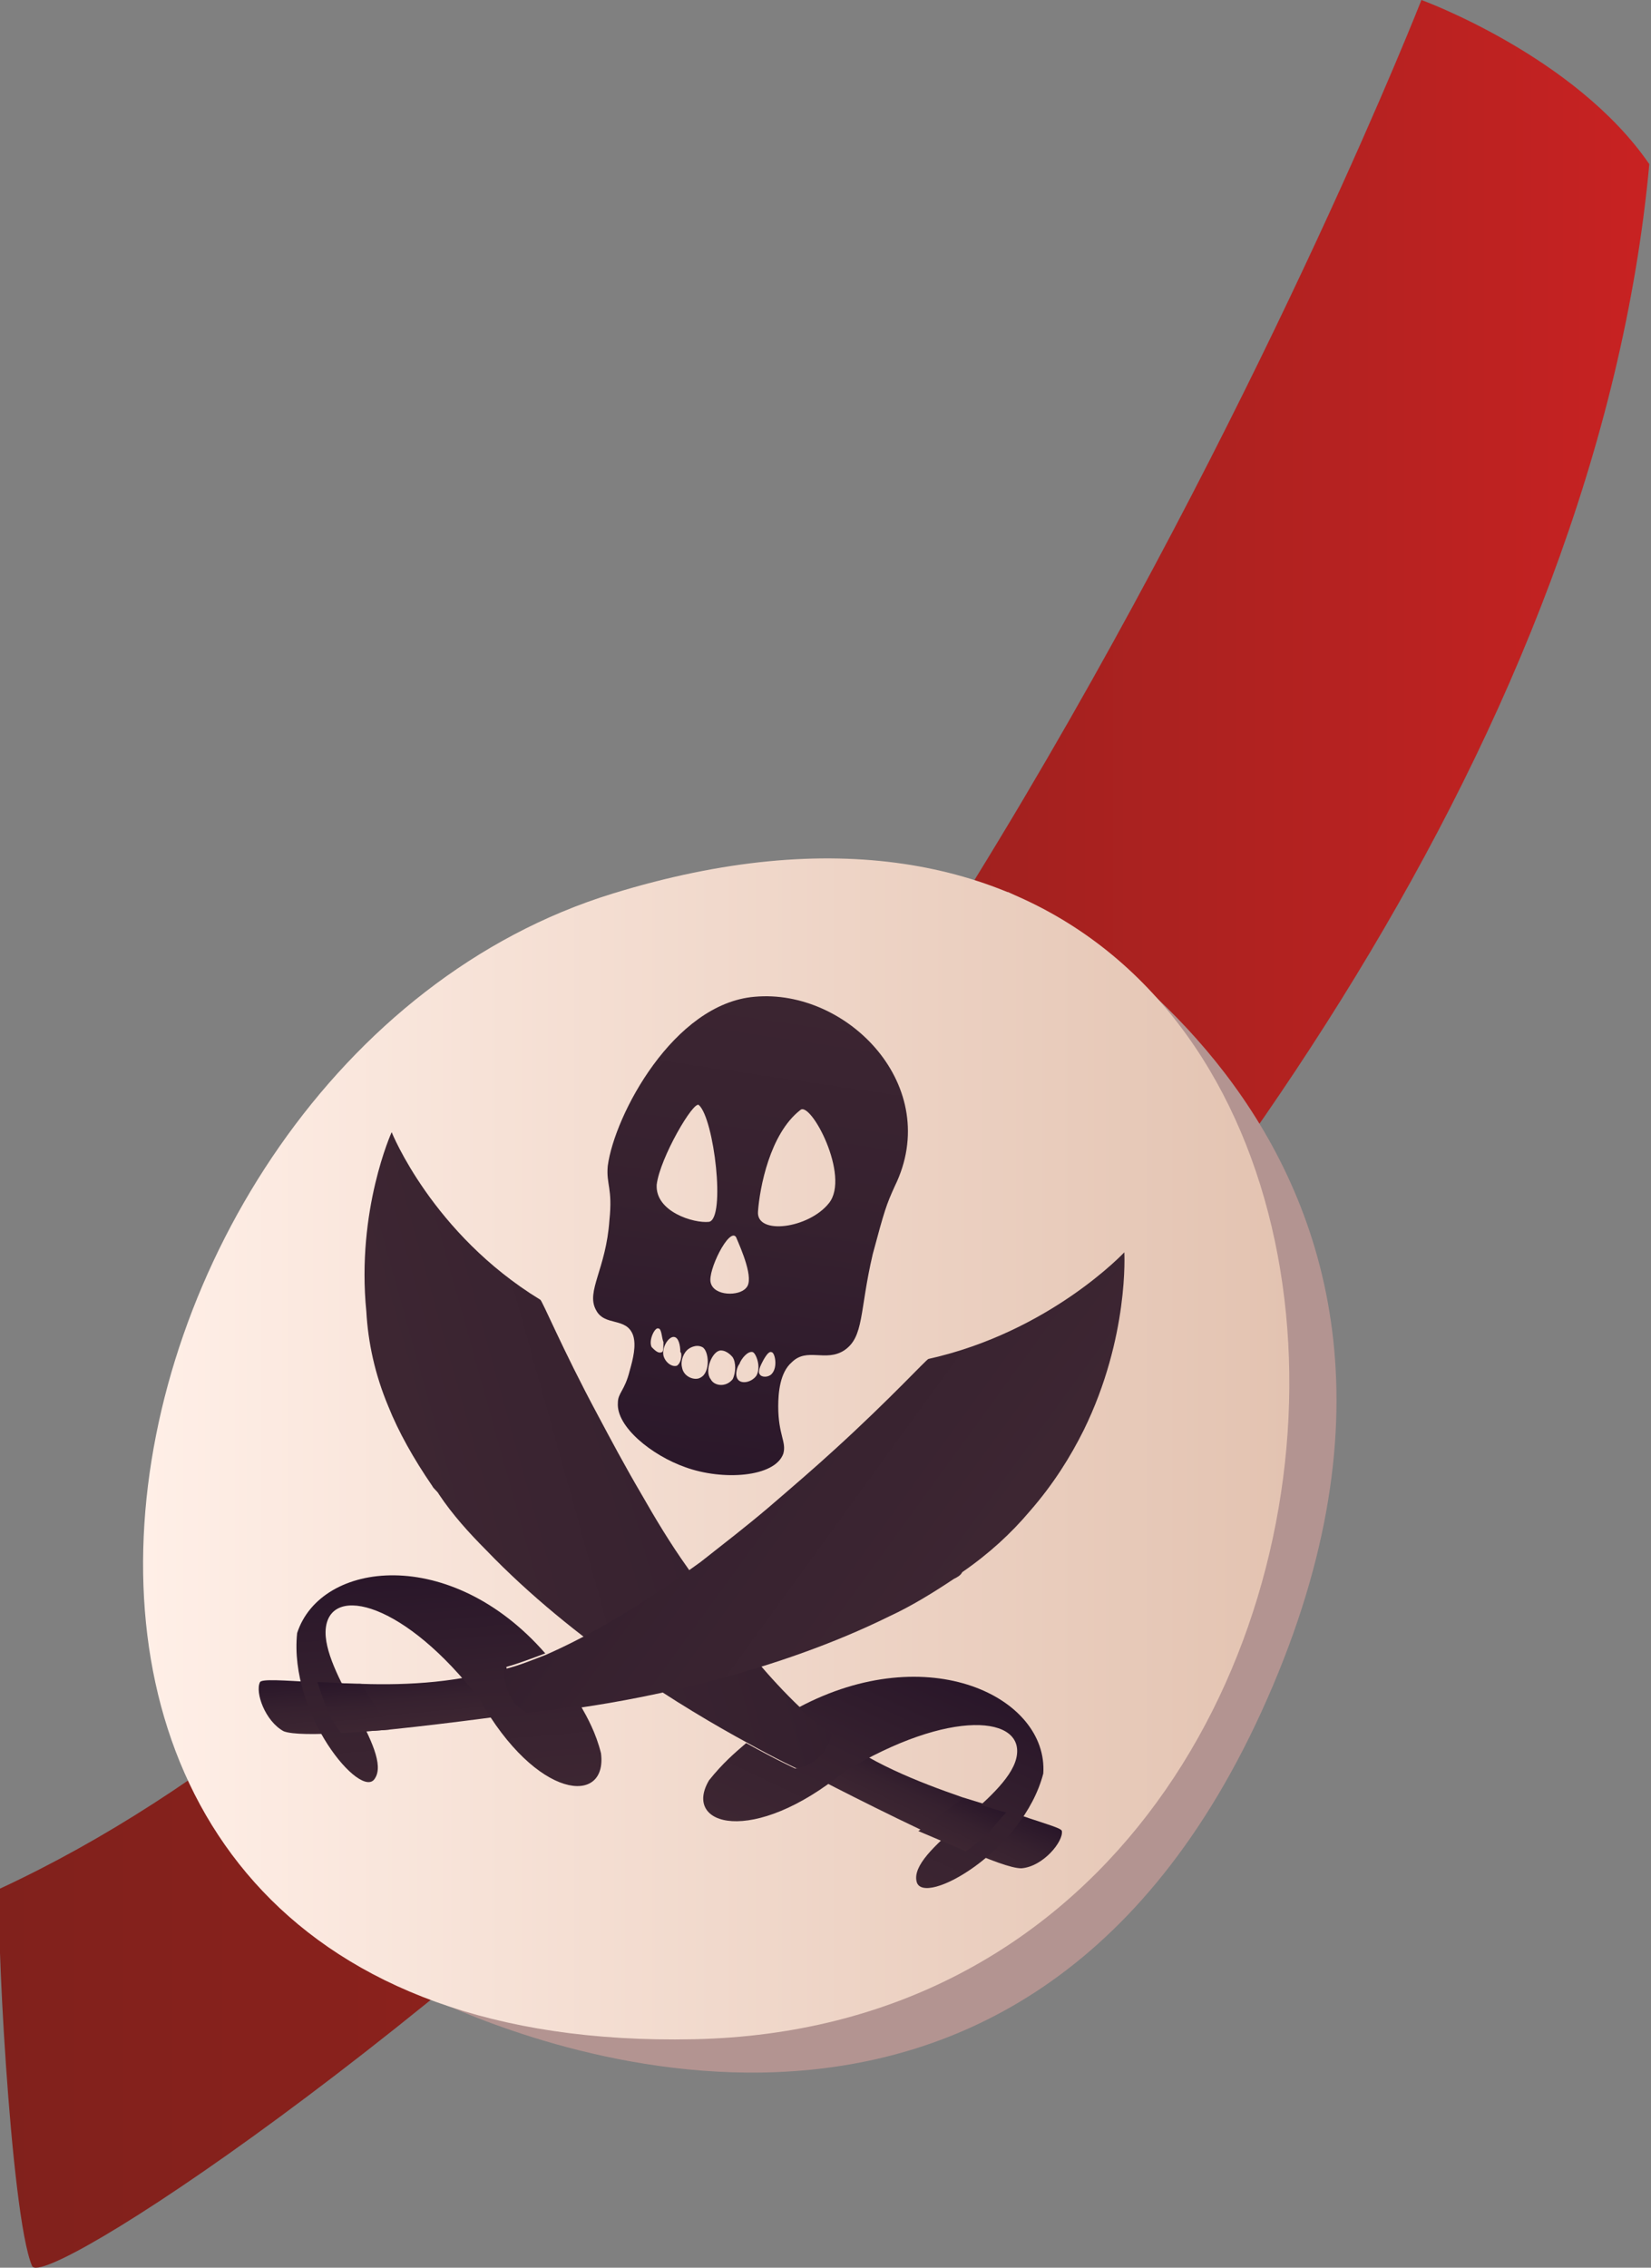 <?xml version="1.0" encoding="UTF-8"?> <svg xmlns="http://www.w3.org/2000/svg" width="252" height="346" viewBox="0 0 252 346" fill="none"><rect x="0" y="0" width="252" height="346" fill="#808080" stroke="none"/> <path d="M216.958 0C216.958 0 127.289 229.031 0.001 288.161C-0.772 290.743 1.547 337.995 4.897 345.742C8.246 353.23 235.768 197.53 251.743 25.046C240.406 8.521 216.958 0 216.958 0Z" fill="url(#paint0_linear_246_145)"></path> <path d="M153.828 136.076C153.828 136.076 232.933 173 192.479 261.308C154.344 344.451 76.528 309.851 65.963 304.945C55.399 300.297 153.828 136.076 153.828 136.076Z" fill="#B39491"></path> <path d="M93.535 136.334C9.535 162.155 -17.521 313.724 105.903 311.142C229.584 308.56 228.553 94.763 93.535 136.334Z" fill="url(#paint1_linear_246_145)"></path> <path d="M115.179 152.085C102.811 153.118 93.793 170.16 92.762 177.906C92.504 180.746 93.535 181.263 93.019 186.169C92.504 193.657 89.412 197.014 90.958 199.854C92.246 202.436 95.596 200.887 96.627 203.727C97.142 205.276 96.627 207.342 96.112 209.149C95.338 212.248 94.308 212.506 94.308 214.055C94.05 217.67 99.461 222.06 104.615 223.867C110.283 225.933 118.271 225.417 119.559 221.802C120.075 219.994 118.786 218.961 118.786 214.572C118.786 212.506 119.044 209.408 120.848 207.858C123.167 205.534 126.001 207.858 128.835 206.051C131.927 203.985 131.154 200.112 133.216 191.333C135.02 184.62 135.277 183.845 136.566 181.005C144.038 165.77 129.351 150.794 115.179 152.085ZM100.234 180.746C100.75 176.615 105.903 167.836 106.676 168.611C108.995 170.676 110.799 185.911 108.222 186.427C105.903 186.685 99.977 184.878 100.234 180.746ZM101.007 206.309C100.492 206.567 99.977 206.051 99.461 205.534C98.946 204.502 99.977 202.436 100.492 202.694C101.007 202.694 101.007 204.243 101.265 204.76C101.265 205.534 101.265 206.309 101.007 206.309ZM103.326 208.375C102.553 208.633 101.523 207.858 101.265 206.825C101.007 205.534 102.038 203.985 102.811 203.985C103.584 203.985 103.842 205.276 103.842 206.309C104.099 206.309 104.099 207.858 103.326 208.375ZM106.934 210.182C106.161 210.699 104.357 210.182 104.099 208.633C103.842 207.6 104.357 206.309 105.13 205.793C105.13 205.793 106.161 205.018 107.191 205.534C108.222 206.051 108.48 209.408 106.934 210.182ZM111.829 210.44C110.799 211.731 108.995 211.473 108.48 210.44C107.449 209.149 108.737 206.051 110.026 206.051C111.056 206.051 111.829 207.084 111.829 207.084C112.345 207.858 112.345 209.408 111.829 210.44ZM113.891 196.497C112.86 197.788 108.995 197.788 108.48 195.723C107.964 193.915 111.314 187.202 112.345 188.751C113.118 190.558 115.179 195.206 113.891 196.497ZM115.437 209.924C114.664 210.957 113.118 211.215 112.602 210.44C112.087 209.666 112.602 208.375 112.86 208.117C113.118 207.342 114.148 206.051 114.921 206.309C115.437 206.567 116.21 208.633 115.437 209.924ZM117.756 209.666C117.24 210.182 116.21 210.182 115.952 209.666C115.694 209.408 115.952 208.633 116.21 208.117C116.467 207.6 117.24 206.051 117.756 206.309C118.271 206.309 118.786 208.633 117.756 209.666ZM126.516 183.587C123.424 187.46 115.437 188.493 115.694 184.878C115.952 181.263 117.498 173 122.136 169.385C123.682 167.836 129.866 179.455 126.516 183.587Z" fill="url(#paint2_linear_246_145)"></path> <path d="M162.077 279.382C162.335 280.931 159.243 284.804 155.893 285.062C154.347 285.062 150.997 283.771 146.874 281.964C144.813 281.189 142.752 280.156 140.433 279.124C131.157 274.734 121.365 269.57 121.365 269.57C124.715 269.053 126.776 264.147 126.776 264.147C132.187 268.795 140.175 271.894 146.874 274.218C149.451 274.992 151.77 275.767 153.831 276.283C158.727 278.091 162.077 278.865 162.077 279.382Z" fill="url(#paint3_linear_246_145)"></path> <path d="M82.456 198.304C82.714 198.304 85.806 205.792 91.217 215.863C93.278 219.736 95.34 223.609 97.916 227.998C99.978 231.613 102.297 235.486 104.874 239.101C106.162 240.909 107.193 242.716 108.481 244.524C112.861 250.463 117.499 256.143 122.137 260.533C123.683 262.082 125.487 263.373 127.033 264.406C127.548 264.664 126.002 269.312 121.622 269.828C121.622 269.828 118.788 268.537 114.15 265.955C104.616 260.791 87.61 250.463 74.211 236.519C71.634 233.937 69.058 231.097 66.996 227.998C66.739 227.482 66.223 227.224 65.966 226.707C63.131 222.576 60.812 218.445 59.266 214.572C57.205 209.666 56.174 204.76 55.916 200.112C54.37 184.619 59.782 172.742 59.782 172.742C59.782 172.742 65.966 188.234 82.456 198.304Z" fill="url(#paint4_linear_246_145)"></path> <path d="M159.241 270.603C156.149 282.48 140.947 291.001 139.916 287.128C138.628 282.222 153.573 274.734 155.119 268.279C156.665 261.824 145.07 260.533 128.836 270.345C114.922 281.706 104.1 278.607 108.223 271.636C110.284 269.054 112.088 267.504 113.892 265.955C118.53 268.537 121.364 269.828 121.364 269.828C125.744 269.312 127.29 264.664 126.775 264.406C125.229 263.373 123.425 262.082 121.879 260.533C141.72 249.946 160.014 258.983 159.241 270.603Z" fill="url(#paint5_linear_246_145)"></path> <path d="M146.873 282.222L147.389 282.481C148.162 281.964 149.192 281.189 149.965 280.415C151.511 279.124 152.542 277.575 153.573 276.542C151.511 276.025 149.45 275.251 146.873 274.476L140.174 279.382L146.873 282.222Z" fill="url(#paint6_linear_246_145)"></path> <path d="M39.683 256.66C38.91 258.209 40.456 262.599 43.29 264.148C44.578 264.664 48.186 264.664 52.566 264.406C54.627 264.148 56.947 264.148 59.523 263.89C69.572 262.857 80.394 261.308 80.394 261.308C77.56 259.758 77.302 254.336 77.302 254.336C70.603 256.66 62.358 257.176 55.143 256.918C52.566 256.918 50.247 256.66 47.928 256.66C43.29 256.402 39.94 256.143 39.683 256.66Z" fill="url(#paint7_linear_246_145)"></path> <path d="M141.719 207.342C141.461 207.342 136.05 213.281 127.547 221.027C124.455 223.867 120.848 226.966 117.24 230.064C113.891 232.905 110.541 235.487 106.934 238.327C105.13 239.618 103.326 240.909 101.523 242.2C95.338 246.331 89.154 249.946 83.228 252.528C81.167 253.303 79.363 254.078 77.302 254.594C76.786 254.594 76.529 259.5 80.394 261.566C80.394 261.566 83.486 261.308 88.639 260.533C99.204 258.984 118.529 255.111 135.792 246.59C139.142 245.04 142.492 242.975 145.584 240.909C146.099 240.651 146.615 240.393 146.872 239.876C150.995 237.036 154.345 233.937 157.179 230.581C160.786 226.449 163.363 222.318 165.424 218.187C172.381 203.985 171.608 191.075 171.608 191.075C171.608 191.075 160.271 203.211 141.719 207.342Z" fill="url(#paint8_linear_246_145)"></path> <path d="M45.352 249.172C44.064 261.566 55.143 274.735 57.205 271.378C60.039 267.246 48.959 255.111 49.732 248.397C50.505 241.684 61.843 244.524 73.18 259.242C81.941 274.735 92.763 275.509 91.732 267.505C90.959 264.406 89.671 262.082 88.64 260.275C83.487 261.049 80.395 261.308 80.395 261.308C76.53 259.242 76.787 254.336 77.303 254.336C79.106 253.82 81.168 253.045 83.229 252.27C68.8 235.745 48.959 238.069 45.352 249.172Z" fill="url(#paint9_linear_246_145)"></path> <path d="M59.523 263.89L55.143 256.918C52.566 256.918 50.505 256.66 48.443 256.66C48.959 258.209 49.474 259.758 50.247 261.566C50.762 262.598 51.278 263.373 52.051 264.406H52.824L59.523 263.89Z" fill="url(#paint10_linear_246_145)"></path> <defs> <linearGradient id="paint0_linear_246_145" x1="0.001" y1="172.972" x2="251.93" y2="172.972" gradientUnits="userSpaceOnUse"> <stop stop-color="#81211C"></stop> <stop offset="0.209" stop-color="#88211C"></stop> <stop offset="0.503" stop-color="#9A211E"></stop> <stop offset="0.846" stop-color="#B82221"></stop> <stop offset="1" stop-color="#C82222"></stop> </linearGradient> <linearGradient id="paint1_linear_246_145" x1="21.997" y1="221.044" x2="196.794" y2="221.044" gradientUnits="userSpaceOnUse"> <stop stop-color="#FFEFE7"></stop> <stop offset="1" stop-color="#E3C3B1"></stop> </linearGradient> <linearGradient id="paint2_linear_246_145" x1="120.691" y1="143.445" x2="107.885" y2="230.4" gradientUnits="userSpaceOnUse"> <stop stop-color="#3D2632"></stop> <stop offset="0.479" stop-color="#36212F"></stop> <stop offset="1" stop-color="#291629"></stop> </linearGradient> <linearGradient id="paint3_linear_246_145" x1="139.886" y1="278.988" x2="143.895" y2="270.579" gradientUnits="userSpaceOnUse"> <stop stop-color="#3D2632"></stop> <stop offset="0.479" stop-color="#36212F"></stop> <stop offset="1" stop-color="#291629"></stop> </linearGradient> <linearGradient id="paint4_linear_246_145" x1="65.091" y1="228.418" x2="150.888" y2="204.469" gradientUnits="userSpaceOnUse"> <stop stop-color="#3D2632"></stop> <stop offset="0.479" stop-color="#36212F"></stop> <stop offset="1" stop-color="#291629"></stop> </linearGradient> <linearGradient id="paint5_linear_246_145" x1="127.096" y1="285.712" x2="142.105" y2="254.149" gradientUnits="userSpaceOnUse"> <stop stop-color="#3D2632"></stop> <stop offset="0.479" stop-color="#36212F"></stop> <stop offset="1" stop-color="#291629"></stop> </linearGradient> <linearGradient id="paint6_linear_246_145" x1="145.409" y1="281.611" x2="148.933" y2="274.201" gradientUnits="userSpaceOnUse"> <stop stop-color="#3D2632"></stop> <stop offset="0.479" stop-color="#36212F"></stop> <stop offset="1" stop-color="#291629"></stop> </linearGradient> <linearGradient id="paint7_linear_246_145" x1="60.338" y1="263.805" x2="59.54" y2="254.69" gradientUnits="userSpaceOnUse"> <stop stop-color="#3D2632"></stop> <stop offset="0.479" stop-color="#36212F"></stop> <stop offset="1" stop-color="#291629"></stop> </linearGradient> <linearGradient id="paint8_linear_246_145" x1="146.963" y1="241.465" x2="76.686" y2="190.373" gradientUnits="userSpaceOnUse"> <stop stop-color="#3D2632"></stop> <stop offset="0.479" stop-color="#36212F"></stop> <stop offset="1" stop-color="#291629"></stop> </linearGradient> <linearGradient id="paint9_linear_246_145" x1="69.825" y1="274.315" x2="66.826" y2="239.677" gradientUnits="userSpaceOnUse"> <stop stop-color="#3D2632"></stop> <stop offset="0.479" stop-color="#36212F"></stop> <stop offset="1" stop-color="#291629"></stop> </linearGradient> <linearGradient id="paint10_linear_246_145" x1="54.324" y1="264.319" x2="53.623" y2="256.227" gradientUnits="userSpaceOnUse"> <stop stop-color="#3D2632"></stop> <stop offset="0.479" stop-color="#36212F"></stop> <stop offset="1" stop-color="#291629"></stop> </linearGradient> </defs> </svg> 